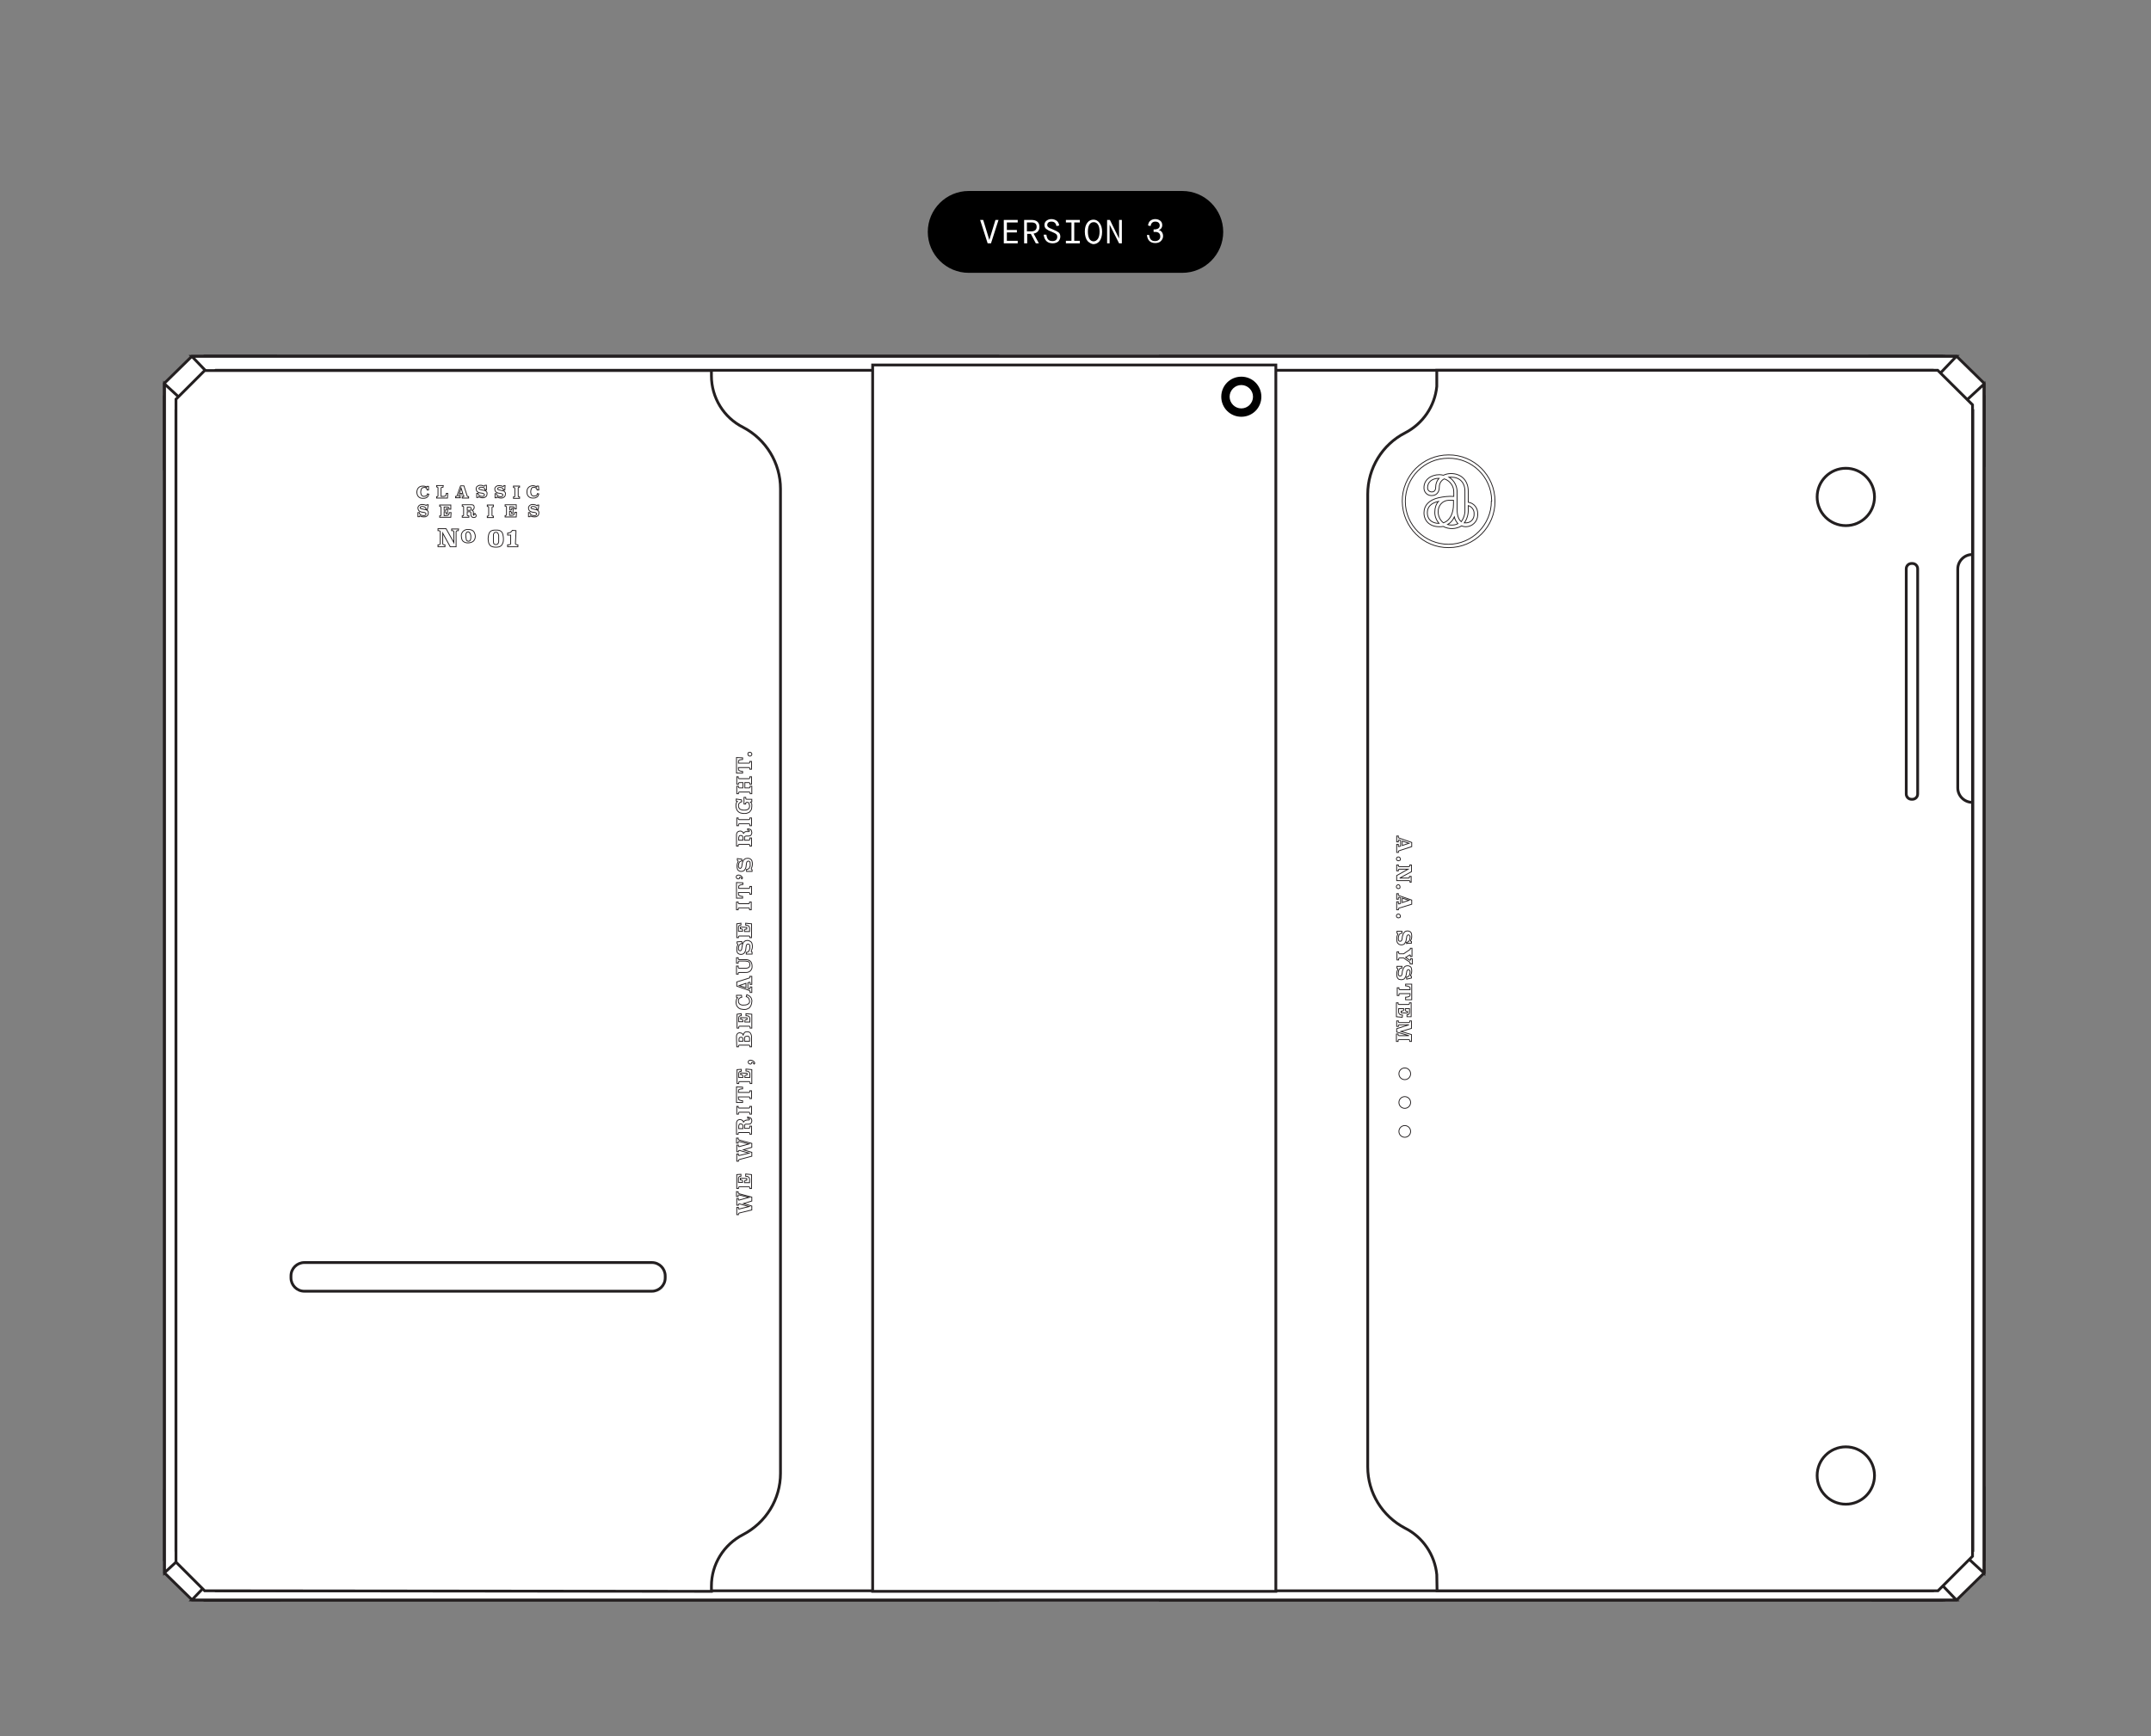 <?xml version="1.0" encoding="utf-8"?>
<!-- Generator: Adobe Illustrator 27.9.0, SVG Export Plug-In . SVG Version: 6.00 Build 0)  -->
<svg version="1.1" id="Layer_1" xmlns="http://www.w3.org/2000/svg" xmlns:xlink="http://www.w3.org/1999/xlink" x="0px" y="0px"
	 viewBox="0 0 772.5 623.6" style="enable-background:new 0 0 772.5 623.6;" xml:space="preserve">
<rect x="0" y="0" width="772.5" height="623.6" fill="#808080" stroke="none"/>
<style type="text/css">
	.st0{fill:#FFFFFF;stroke:#231F20;stroke-miterlimit:10;}
	.st1{fill:#D9D8DC;stroke:#231F20;stroke-miterlimit:10;}
	.st2{fill:#FFFFFF;stroke:#DE9F57;stroke-width:2;}
	.st3{fill:none;stroke:#231F20;}
	.st4{fill:none;stroke:#231F20;stroke-width:0.3;stroke-miterlimit:10;}
	.st5{fill:none;stroke:#231F20;stroke-width:0.3;}
	.st6{fill:none;stroke:#231F20;stroke-miterlimit:10;}
	.st7{fill:#FFFFFF;stroke:#231F20;stroke-width:0.3;stroke-miterlimit:10;}
	.st8{fill:#FFFFFF;}
</style>
<g>
	<path class="st0" d="M698.3,574.7H73.4l-14.3-14.3V142.3L73.4,128h624.9l14.3,14.3v418.1L698.3,574.7z"/>
	<path class="st1" d="M358.4,574.7h-285l-14.3-14.3V142.3L73.4,128h285L358.4,574.7z M416.7,128h280.8l14.3,14.3v418.1l-14.3,14.3
		H416.7V128z"/>
	<path class="st0" d="M712.6,137.7l-9.9-9.7h-31.2v39.2h41.1L712.6,137.7L712.6,137.7z M702.7,574.7l9.9-9.7v-30.6h-40v40.3
		L702.7,574.7L702.7,574.7z M59.1,565l9.9,9.7h31.2v-39.2H59.1V565z M68.9,128l-9.9,9.7v30.7h40V128H68.9z"/>
	<path class="st0" d="M672.9,159.1H98.7L68.9,128h633.7L672.9,159.1L672.9,159.1z M98.7,543.7h574.2l29.7,31H68.9L98.7,543.7z
		 M680.9,535.8V167.2l31.6-29.2V565L680.9,535.8z M90.7,167.1v368.6l-31.6,29.2v-427L90.7,167.1L90.7,167.1z"/>
	<circle class="st2" cx="442.7" cy="141.5" r="5.2"/>
	<path class="st0" d="M429.3,133h264.9l14.3,14.3v409.8l-14.3,14.3H429.3V133z"/>
	<path class="st0" d="M491.2,177.5v349.4c0,9.3,5.2,17.7,13.4,22c6.4,3.2,10.7,9.6,11.4,16.7l0.1,5.8H696l12.4-12.4V145.4L695.9,133
		H516v5.8c-0.7,7.1-5,13.4-11.4,16.7C496.4,159.7,491.2,168.2,491.2,177.5L491.2,177.5"/>
	<circle class="st3" cx="662.9" cy="178.5" r="10.3"/>
	<circle class="st3" cx="662.9" cy="530" r="10.3"/>
	<path class="st4" d="M527.3,180.4v-4c0-3.8-2.5-6.3-6.2-6.3c-0.9,0-1.9,0.2-2.7,0.6c-0.5-0.1-1-0.2-1.4-0.2c-3.2,0-5.6,1.9-5.6,4.6
		c-0.1,1.5,1,2.8,2.5,2.9h0.3c1.7,0,2.7-1.2,2.7-3c0-1.3,0.6-2.4,1.8-3c2.1,0.7,3.5,2.7,3.4,4.9v1.4c-1.9-0.1-3.7,0.1-5.5,0.5
		c-3.4,0.8-5.2,2.7-5.2,5.4c0,3,2.2,5,5.5,5c0.5,0,1,0,1.4-0.1c2.1,1.1,4.6,1,6.6-0.2c0.5,0.2,1,0.3,1.5,0.3c2.3,0,4.2-1.8,4.3-4.1
		c0,0,0,0,0,0c0-0.1,0-0.3,0-0.4C530.8,182.5,529.4,180.7,527.3,180.4L527.3,180.4z M529.4,184.6c0.1,1.7-1.1,3.1-2.7,3.2
		c0,0,0,0-0.1,0h-0.7c1-1.4,1.5-3.2,1.4-4.9v-1.3C528.6,182,529.5,183.2,529.4,184.6z M516.8,188c-2.6,0-4.2-1.5-4.2-3.8
		c0-2.1,1.3-3.5,4-4.1c-0.9,1-1.3,2.4-1.3,3.7C515.2,185.3,515.8,186.8,516.8,188L516.8,188z M520.4,171.4h0.8c3,0,4.9,1.9,4.9,5
		v6.6c0.1,1.6-0.4,3.1-1.3,4.4c-1-0.8-1.5-2.3-1.5-4.4v-6C523.4,174.7,522.3,172.6,520.4,171.4L520.4,171.4z M522.3,185.7
		c0.2,0.9,0.7,1.7,1.3,2.4c-0.7,0.4-1.6,0.5-2.4,0.5c-0.5,0-0.9-0.1-1.3-0.2C521,187.8,521.8,186.8,522.3,185.7L522.3,185.7z
		 M518.4,187.8c-1.2-0.9-1.9-2.4-1.9-3.9c-0.1-2.2,1.5-4.1,3.7-4.2c0,0,0,0,0.1,0h1.7v1.3C522,184.5,520.7,187,518.4,187.8
		L518.4,187.8z M516.8,171.8c-0.8,0.9-1.2,2-1.2,3.2c0,1.1-0.5,1.7-1.4,1.7c-0.8,0-1.5-0.6-1.5-1.4c0-0.1,0-0.1,0-0.2
		C512.7,173.1,514.4,171.8,516.8,171.8L516.8,171.8z M520.2,163.4c-9.2,0-16.7,7.5-16.6,16.7s7.5,16.7,16.7,16.6
		c9.2,0,16.7-7.5,16.6-16.7c0,0,0,0,0,0C536.9,170.8,529.4,163.3,520.2,163.4C520.2,163.3,520.2,163.3,520.2,163.4L520.2,163.4z
		 M535.6,180c0,8.5-6.9,15.5-15.4,15.5c-8.5,0-15.5-6.9-15.5-15.4c0-8.5,6.8-15.5,15.4-15.5h0.1c8.4-0.1,15.4,6.7,15.5,15.1V180z"/>
	<circle class="st5" cx="504.5" cy="406.4" r="2.1"/>
	<circle class="st5" cx="504.5" cy="396" r="2.1"/>
	<circle class="st5" cx="504.5" cy="385.7" r="2.1"/>
	<path class="st5" d="M502.4,305.6c-0.1,0-0.2,0.2-0.2,0.6h-0.6v-2.9h0.6v0.6c0,0.1,0,0.2,0.1,0.2h0.1l0.6-0.2v-2l-0.5-0.2h-0.1
		c-0.1,0-0.2,0.1-0.2,0.3v0.4h-0.6v-2.1h0.6c0,0.1,0,0.3,0,0.5c0,0.1,0.1,0.2,0.2,0.2l4.6,1.6v1.5L502.4,305.6z M503.6,302.1v1.6
		l2.4-0.8L503.6,302.1z M502.2,309.2c-0.2,0-0.3-0.1-0.5-0.2c-0.1-0.1-0.2-0.3-0.2-0.5c0-0.2,0.1-0.4,0.2-0.5
		c0.1-0.1,0.3-0.2,0.5-0.2c0.4,0,0.7,0.3,0.7,0.7l0,0c0,0.1,0,0.2,0,0.3c0,0.1-0.1,0.2-0.1,0.2c-0.1,0.1-0.1,0.1-0.2,0.1
		C502.3,309.1,502.3,309.1,502.2,309.2L502.2,309.2z M506.4,316.9c0-0.4-0.1-0.6-0.3-0.6h-4.5v-1.8l4.1-2.3h-3.2
		c-0.2,0-0.3,0.2-0.3,0.6h-0.6v-2.1h0.6c0,0.4,0.1,0.6,0.3,0.6h3.5c0.2,0,0.3-0.2,0.3-0.6h0.6v2.4l-4.2,2.3h3.2
		c0.2,0,0.3-0.2,0.3-0.6h0.6v2.1H506.4z M502.2,319.2c-0.2,0-0.3-0.1-0.5-0.2c-0.3-0.3-0.3-0.7,0-1c0,0,0,0,0,0
		c0.3-0.3,0.7-0.3,0.9,0c0.1,0.1,0.2,0.3,0.2,0.5l0,0c0,0.1,0,0.2,0,0.3c0,0.1-0.1,0.2-0.1,0.2l-0.2,0.1
		C502.3,319.2,502.3,319.2,502.2,319.2L502.2,319.2z M502.4,326.2c-0.1,0-0.2,0.2-0.2,0.6h-0.6v-2.9h0.6v0.6c0,0.1,0,0.2,0.1,0.2
		h0.1l0.6-0.2v-2l-0.5-0.2h-0.1c-0.1,0-0.2,0.1-0.2,0.3v0.4h-0.6v-2h0.6c0,0.1,0,0.3,0,0.5c0,0.1,0.1,0.2,0.2,0.2l4.6,1.6v1.5
		L502.4,326.2z M503.6,322.6v1.6l2.4-0.8L503.6,322.6z M502.2,329.7c-0.2,0-0.3-0.1-0.5-0.2c-0.1-0.1-0.2-0.3-0.2-0.5
		c0-0.2,0.1-0.4,0.2-0.5c0.1-0.1,0.3-0.2,0.5-0.2c0.4,0,0.7,0.3,0.7,0.7l0,0c0,0.1,0,0.2,0,0.3c0,0.1-0.1,0.2-0.1,0.2
		c-0.1,0.1-0.1,0.1-0.2,0.1C502.3,329.7,502.3,329.7,502.2,329.7L502.2,329.7z M505.2,339.1l-0.1-0.6c0.2,0,0.4-0.1,0.6-0.2
		c0.2-0.1,0.3-0.2,0.4-0.4c0.1-0.2,0.2-0.3,0.2-0.5c0-0.2,0.1-0.4,0.1-0.6v-0.3c0-0.1,0-0.2-0.1-0.3c0-0.1-0.1-0.2-0.2-0.3
		c-0.1-0.1-0.2-0.1-0.3-0.1c-0.1,0-0.2,0-0.3,0.1c-0.1,0.1-0.1,0.2-0.2,0.3c-0.1,0.1-0.1,0.3-0.1,0.4c0,0.2-0.1,0.4-0.1,0.5
		l-0.1,0.6c0,0.2-0.1,0.4-0.2,0.6c-0.1,0.3-0.3,0.6-0.5,0.8c-0.3,0.2-0.6,0.3-1,0.3c-0.5,0-1-0.2-1.3-0.6c-0.1-0.2-0.3-0.4-0.3-0.7
		c-0.1-0.6-0.1-1.1,0-1.7c0.1-0.2,0.1-0.4,0.2-0.6c0.1-0.1,0.1-0.2,0.1-0.3c0-0.1,0-0.1-0.1-0.2c-0.1-0.1-0.1-0.1-0.2-0.1v-0.7h1.8
		v0.7c-0.4,0-0.8,0.2-1,0.5c-0.2,0.4-0.3,0.9-0.3,1.3c0,0.1,0,0.3,0,0.4c0,0.1,0.1,0.2,0.1,0.4c0,0.1,0.1,0.2,0.2,0.2
		c0.1,0.1,0.2,0.1,0.4,0.1c0.2,0,0.3-0.1,0.4-0.2c0.1-0.2,0.2-0.3,0.2-0.5c0.1-0.2,0.1-0.5,0.1-0.7c0-0.3,0.1-0.5,0.2-0.8
		c0.1-0.4,0.3-0.8,0.6-1.1c0.3-0.3,0.7-0.4,1.1-0.4c0.2,0,0.4,0,0.6,0.1c0.2,0.1,0.4,0.2,0.5,0.3c0.2,0.2,0.3,0.4,0.3,0.6
		c0.1,0.3,0.1,0.6,0.1,0.9c0,0.3,0,0.6-0.1,0.9c-0.1,0.2-0.1,0.4-0.2,0.5c0,0,0,0.1-0.1,0.1c0,0,0,0.1,0,0.1c0,0.1,0,0.2,0.1,0.2
		c0.1,0.1,0.1,0.1,0.2,0.1v0.6H505.2z M506.4,346.2c0-0.1,0-0.2,0-0.4c0-0.1-0.1-0.2-0.1-0.2l-2.2-1.5h-1.5c-0.2,0-0.3,0.2-0.3,0.7
		h-0.6v-2.9h0.6c0,0.5,0.1,0.7,0.3,0.7h1.5l2.2-1.5c0.1-0.1,0.1-0.1,0.2-0.2c0-0.1,0-0.2,0-0.3h0.6v3h-0.6v-0.4c0-0.1,0-0.2-0.1-0.2
		h-0.1l-1.5,0.9l1.5,1h0.1c0.1,0,0.2-0.1,0.2-0.3v-0.2h0.6v1.9L506.4,346.2z M505.2,351.7l-0.1-0.7c0.2,0,0.4-0.1,0.6-0.2
		c0.3-0.2,0.5-0.5,0.6-0.9c0-0.2,0.1-0.4,0.1-0.6V349c0-0.1,0-0.2-0.1-0.3c0-0.1-0.1-0.2-0.2-0.3c-0.1-0.1-0.2-0.1-0.3-0.1
		c-0.1,0-0.2,0-0.3,0.1c-0.1,0.1-0.1,0.2-0.2,0.3c-0.1,0.1-0.1,0.3-0.1,0.4c0,0.2-0.1,0.4-0.1,0.5l-0.1,0.6c0,0.2-0.1,0.4-0.2,0.6
		c-0.1,0.3-0.3,0.6-0.5,0.8c-0.3,0.2-0.6,0.3-1,0.3c-0.3,0-0.5-0.1-0.8-0.1c-0.2-0.1-0.4-0.2-0.5-0.4c-0.1-0.2-0.3-0.4-0.3-0.7
		c-0.1-0.6-0.1-1.2,0-1.7c0.1-0.2,0.1-0.4,0.2-0.6c0.1-0.1,0.1-0.2,0.1-0.3c0-0.1,0-0.1-0.1-0.2c-0.1-0.1-0.1-0.1-0.2-0.1v-0.7h1.8
		v0.6c-0.4,0-0.8,0.2-1,0.5c-0.2,0.4-0.3,0.9-0.3,1.3c0,0.1,0,0.3,0,0.4c0,0.1,0.1,0.3,0.1,0.4c0.1,0.1,0.1,0.2,0.2,0.2
		c0.1,0.1,0.2,0.1,0.4,0.1c0.2,0,0.3-0.1,0.4-0.2c0.1-0.2,0.2-0.3,0.2-0.5c0.1-0.2,0.1-0.5,0.1-0.7c0-0.3,0.1-0.5,0.2-0.8
		c0.1-0.4,0.3-0.8,0.6-1.1c0.3-0.3,0.7-0.4,1.1-0.4c0.2,0,0.4,0,0.6,0.1c0.2,0.1,0.4,0.2,0.5,0.3c0.2,0.2,0.3,0.4,0.3,0.6
		c0.1,0.3,0.1,0.6,0.1,0.8c0,0.3,0,0.6-0.1,0.9c-0.1,0.2-0.1,0.4-0.2,0.6c0,0-0.1,0.1-0.1,0.1c0,0,0,0.1,0,0.1c0,0.1,0,0.2,0.1,0.2
		c0.1,0.1,0.1,0.1,0.2,0.1v0.6L505.2,351.7z M504.8,358.8v-0.6c0.4,0,0.8-0.1,1.2-0.2c0.2-0.1,0.4-0.4,0.4-0.6v-0.5h-3.7
		c-0.2,0-0.3,0.2-0.3,0.7h-0.6v-2.8h0.6c0,0.4,0.1,0.7,0.3,0.7h3.7v-0.5c0-0.3-0.1-0.5-0.4-0.6c-0.4-0.2-0.8-0.3-1.2-0.3v-0.6h2.2
		v5.6H504.8z M505.3,365.2v-0.7c0.6,0,0.9-0.3,0.9-0.8v-1.4h-1.5v0.6c0,0.2,0.3,0.4,0.8,0.4v0.6l-2.3-0.1v-0.6
		c0.6,0,0.9-0.2,0.9-0.4v-0.5h-1.8v1.1c0,0.8,0.5,1.2,1.4,1.2l-0.1,0.8l-2.1-0.2v-5h0.6c0,0.4,0.1,0.6,0.3,0.6h3.5
		c0.2,0,0.3-0.2,0.3-0.6h0.6v5L505.3,365.2z M506.3,374.1c0-0.4-0.1-0.7-0.3-0.7h-3.6c-0.2,0-0.3,0.2-0.3,0.7h-0.6v-2.7h0.6
		c0,0.4,0.1,0.6,0.3,0.6h3.6l-4.4-1.3v-1.2l4.4-1.4h-3.5c-0.2,0-0.3,0.2-0.3,0.6h-0.6v-2h0.6c0,0.4,0.1,0.6,0.3,0.6h3.5
		c0.2,0,0.3-0.2,0.3-0.6h0.6v2.7l-3.8,1.1l3.8,1.1v2.5L506.3,374.1z"/>
	<path class="st6" d="M686.5,202.4h0.3c1.1,0,1.9,0.9,1.9,1.9v80.9c0,1.1-0.9,1.9-1.9,1.9h-0.3c-1.1,0-1.9-0.9-1.9-1.9v-80.9
		C684.6,203.3,685.4,202.4,686.5,202.4z"/>
	<path class="st6" d="M708.3,288.2L708.3,288.2c-2.8,0-5.2-2.3-5.2-5.2v-78.6c0-2.8,2.3-5.2,5.1-5.2c0,0,0,0,0,0l0,0"/>
	<path class="st0" d="M342.4,571.4H77.5l-14.3-14.3V147.3L77.5,133h264.9V571.4z"/>
	<path class="st0" d="M255.5,571.6v-1.9c0-7.8,4.4-14.9,11.4-18.5c8.2-4.3,13.4-12.7,13.4-22V175.6c0-9.3-5.2-17.8-13.4-22.1
		c-7-3.5-11.4-10.7-11.4-18.5v-1.9h-182l-10.3,10.3v417.7l10.3,10.3L255.5,571.6z"/>
	<path class="st7" d="M265.1,428.1c0,0.2,0,0.3,0.1,0.5c0.1,0.1,0.2,0.1,0.3,0.2l4.5,1.2v1.4l-3,0.9l3,0.9v1.4l-4.5,1.1
		c-0.1,0-0.2,0.1-0.2,0.2c-0.1,0.1-0.1,0.2-0.1,0.4h-0.6v-2.6h0.6v0.4c0,0.1,0,0.2,0.1,0.2l3.7-0.9l-3.5-1c-0.1,0-0.2,0.1-0.2,0.1
		c-0.1,0.1-0.1,0.2-0.1,0.4h-0.6v-2.4h0.6v0.4c0,0.1,0,0.2,0.1,0.2l3.7-1l-3.6-0.9h-0.1c-0.1,0-0.2,0.1-0.2,0.3v0.3h-0.6v-1.8
		L265.1,428.1z M266.1,421.8v0.7c-0.6,0-0.9,0.3-0.9,0.8v1.4h1.5v-0.5c0-0.2-0.3-0.4-0.8-0.4v-0.6l2.3,0.1v0.6
		c-0.6,0.1-0.8,0.2-0.8,0.4v0.5h1.8v-1.1c0-0.8-0.5-1.2-1.4-1.2l0-0.8l2.1,0.2v5h-0.6c0-0.4-0.1-0.6-0.3-0.6h-3.5
		c-0.2,0-0.3,0.2-0.3,0.6h-0.6v-5L266.1,421.8z M265.1,408.8c0,0.2,0,0.3,0.1,0.5c0.1,0.1,0.2,0.1,0.3,0.2l4.5,1.2v1.4l-3,0.9l3,0.9
		v1.4l-4.5,1.2c-0.1,0-0.2,0.1-0.2,0.2c-0.1,0.1-0.1,0.3-0.1,0.4h-0.6v-2.6h0.6v0.4c0,0.1,0,0.2,0.1,0.2l3.7-0.9l-3.5-1
		c-0.1,0-0.2,0.1-0.2,0.1c-0.1,0.1-0.1,0.2-0.1,0.4h-0.6v-2.4h0.6v0.4c0,0.1,0,0.2,0.1,0.2l3.7-1l-3.6-0.9h-0.1
		c-0.1,0-0.2,0.1-0.2,0.3v0.3h-0.6v-1.8L265.1,408.8z M269,401.4c0.1,0,0.3,0,0.4,0.1c0.1,0,0.2,0.1,0.3,0.2
		c0.1,0.1,0.2,0.2,0.2,0.3c0,0.2,0.1,0.3,0.1,0.5c0,0.2,0,0.4-0.1,0.6c-0.1,0.1-0.1,0.3-0.2,0.4c-0.1,0.1-0.2,0.2-0.4,0.2
		c-0.1,0-0.3,0.1-0.4,0.1h-0.5c-0.2,0-0.3,0-0.5,0c-0.1,0-0.2,0-0.3,0.1c-0.1,0-0.1,0.1-0.2,0.2c0,0.1,0,0.2,0,0.3v0.9h1.6
		c0.2,0,0.3-0.3,0.3-0.8h0.6v2.9h-0.6c0-0.4-0.1-0.6-0.3-0.6h-3.6c-0.2,0-0.3,0.2-0.3,0.6h-0.6V404c0-0.2,0-0.5,0-0.7
		c0-0.2,0.1-0.4,0.2-0.6c0.1-0.2,0.2-0.3,0.4-0.4c0.5-0.3,1.1-0.2,1.6,0.2c0.1,0.1,0.2,0.2,0.2,0.3c0.1,0.1,0.1,0.2,0.1,0.4
		c0-0.1,0.1-0.2,0.2-0.4c0.1-0.1,0.2-0.2,0.2-0.2c0.1-0.1,0.2-0.1,0.4-0.2c0.2,0,0.4-0.1,0.5-0.1h0.6c0.1,0,0.2,0,0.2-0.1
		c0.1,0,0.1-0.1,0.1-0.2c0-0.1,0-0.1-0.1-0.2c-0.1,0-0.1-0.1-0.2-0.1h-0.4v-0.5L269,401.4z M265.3,405.4h1.5v-0.9
		c0-0.2,0-0.4-0.2-0.6c-0.2-0.1-0.4-0.2-0.6-0.2c-0.2,0-0.4,0-0.5,0.2c-0.1,0.2-0.2,0.4-0.2,0.6L265.3,405.4z M265.1,397.4
		c0,0.4,0.1,0.6,0.3,0.6h3.6c0.2,0,0.3-0.2,0.3-0.6h0.6v2.8h-0.6c0-0.4-0.1-0.7-0.3-0.7h-3.5c-0.2,0-0.3,0.2-0.3,0.7h-0.6v-2.8
		H265.1z M266.7,390.5v0.6c-0.4,0-0.8,0.1-1.2,0.2c-0.2,0.1-0.3,0.4-0.3,0.6v0.5h3.8c0.2,0,0.3-0.2,0.3-0.6h0.6v2.8h-0.6
		c0-0.4-0.1-0.6-0.3-0.6h-3.8v0.5c0,0.3,0.1,0.5,0.3,0.6c0.4,0.2,0.8,0.3,1.2,0.3v0.6h-2.2v-5.6L266.7,390.5z"/>
	<path id="B" class="st7" d="M266.2,384.1v0.7c-0.6,0-0.9,0.3-0.9,0.8v1.4h1.5v-0.6c0-0.2-0.3-0.4-0.8-0.4v-0.6l2.3,0.1v0.6
		c-0.6,0.1-0.8,0.2-0.8,0.4v0.5h1.8v-1.1c0-0.8-0.5-1.2-1.4-1.2l0-0.7l2.1,0.2v5h-0.6c0-0.4-0.1-0.7-0.3-0.7h-3.5
		c-0.2,0-0.3,0.2-0.3,0.7h-0.6v-5L266.2,384.1z"/>
	<path class="st7" d="M270.8,382.2c-0.1-0.2-0.2-0.3-0.4-0.5c-0.1-0.1-0.2-0.1-0.3-0.1c-0.1,0-0.2,0-0.2,0.1c0,0.2,0,0.3-0.1,0.4
		c-0.1,0.1-0.3,0.2-0.4,0.1c-0.2,0-0.3-0.1-0.5-0.2c-0.1-0.1-0.2-0.3-0.2-0.5c0-0.2,0.1-0.4,0.2-0.5c0.2-0.1,0.4-0.2,0.6-0.2
		c0.3,0,0.7,0.1,1,0.3c0.3,0.2,0.5,0.5,0.6,0.8L270.8,382.2z M264.5,372.9c0-0.3,0-0.5,0-0.8c0-0.2,0.1-0.4,0.2-0.6
		c0.1-0.2,0.2-0.3,0.4-0.4c0.2-0.1,0.5-0.2,0.7-0.1c0.3,0,0.6,0.1,0.8,0.3c0.1,0.1,0.2,0.2,0.2,0.3c0.1,0.1,0.1,0.3,0.1,0.4
		c0-0.4,0.2-0.7,0.4-1c0.2-0.3,0.6-0.4,0.9-0.4c0.3,0,0.5,0,0.8,0.1c0.2,0.1,0.4,0.2,0.5,0.4c0.1,0.2,0.2,0.4,0.3,0.6
		c0.1,0.3,0.1,0.6,0.1,0.9v3.4h-0.6c0-0.4-0.1-0.6-0.3-0.6h-3.5c-0.2,0-0.3,0.2-0.3,0.6h-0.6L264.5,372.9z M265.4,374h1.4v-0.8
		c0-0.2-0.1-0.4-0.2-0.5c-0.2-0.1-0.4-0.2-0.6-0.1c-0.4,0-0.6,0.2-0.6,0.7V374z M267.4,374h1.8v-1c0-0.1,0-0.3-0.1-0.4
		c0-0.1-0.1-0.2-0.2-0.3c-0.1-0.1-0.2-0.1-0.3-0.1c-0.1,0-0.2,0-0.4,0c-0.2,0-0.5,0.1-0.6,0.2c-0.2,0.2-0.3,0.4-0.2,0.6V374z"/>
	<path class="st7" d="M266.2,364.1v0.7c-0.6,0-0.9,0.3-0.9,0.8v1.4h1.5v-0.5c0-0.2-0.3-0.4-0.8-0.4v-0.6l2.3,0.1v0.6
		c-0.6,0.1-0.8,0.2-0.8,0.4v0.5h1.8v-1.1c0-0.8-0.5-1.2-1.4-1.2l0-0.7l2.1,0.2v5h-0.6c0-0.4-0.1-0.7-0.3-0.7h-3.5
		c-0.2,0-0.3,0.2-0.3,0.7h-0.6v-5L266.2,364.1z"/>
	<path class="st7" d="M266.3,357.5l0.1,0.7c-0.3,0-0.6,0.2-0.9,0.4c-0.5,0.6-0.4,1.6,0.2,2.1c0.5,0.3,1,0.4,1.5,0.3
		c0.3,0,0.6,0,0.9-0.1c0.2-0.1,0.4-0.1,0.6-0.3c0.2-0.1,0.3-0.3,0.4-0.4c0.1-0.2,0.1-0.4,0.1-0.5c0-0.4-0.1-0.7-0.3-1.1
		c-0.2-0.3-0.5-0.5-0.9-0.6l0.2-0.7c0.2,0.1,0.5,0.2,0.7,0.3c0.2,0.1,0.4,0.3,0.6,0.5c0.2,0.2,0.3,0.4,0.4,0.7
		c0.1,0.3,0.2,0.7,0.1,1c0,0.4-0.1,0.7-0.2,1.1c-0.1,0.3-0.3,0.6-0.5,0.9c-0.2,0.3-0.5,0.4-0.9,0.6c-0.4,0.2-0.8,0.2-1.2,0.2
		c-0.4,0-0.9-0.1-1.3-0.2c-0.3-0.1-0.6-0.3-0.9-0.6c-0.2-0.2-0.4-0.5-0.5-0.8c-0.2-0.7-0.2-1.3,0-2c0.1-0.2,0.2-0.5,0.4-0.6
		l-0.4-0.2v-0.7L266.3,357.5z M269.1,351.3c0.1,0,0.2-0.2,0.2-0.6h0.7v2.9h-0.6v-0.6c0-0.1,0-0.2-0.1-0.2h-0.1l-0.6,0.2v2l0.5,0.2
		h0.1c0.1,0,0.2-0.1,0.2-0.3v-0.4h0.6v2h-0.6c0-0.2,0-0.3-0.1-0.5c0-0.1-0.1-0.2-0.1-0.2l-4.6-1.6v-1.5L269.1,351.3z M267.9,354.8
		v-1.6l-2.4,0.8L267.9,354.8z M265.1,344c0,0.4,0.1,0.7,0.3,0.7h2.3c0.3,0,0.7,0,1,0.1c0.3,0.1,0.5,0.2,0.7,0.4
		c0.2,0.2,0.4,0.4,0.5,0.7c0.1,0.3,0.2,0.7,0.2,1.1c0,0.4,0,0.8-0.2,1.1c-0.1,0.3-0.3,0.5-0.5,0.7c-0.2,0.2-0.5,0.3-0.7,0.4
		c-0.3,0.1-0.7,0.1-1,0.1h-2.3c-0.2,0-0.3,0.2-0.3,0.6h-0.6v-2.9h0.6c0,0.2,0,0.4,0.1,0.6c0,0.1,0.1,0.2,0.2,0.2h2.3
		c0.2,0,0.5,0,0.7-0.1c0.2,0,0.3-0.1,0.5-0.2c0.1-0.1,0.2-0.2,0.3-0.4c0.1-0.2,0.1-0.4,0.1-0.6c0-0.2,0-0.4-0.1-0.6
		c-0.1-0.1-0.1-0.3-0.3-0.4c-0.1-0.1-0.3-0.2-0.5-0.2c-0.2,0-0.5-0.1-0.7-0.1h-2.3c-0.1,0-0.2,0.1-0.2,0.2c-0.1,0.2-0.1,0.4-0.1,0.6
		h-0.6V344H265.1z M266.4,338.2l0.1,0.7c-0.2,0-0.4,0.1-0.6,0.2c-0.1,0.1-0.3,0.2-0.4,0.4c-0.1,0.2-0.2,0.3-0.2,0.5
		c0,0.2-0.1,0.4-0.1,0.6c0,0.1,0,0.2,0,0.3c0,0.1,0,0.2,0.1,0.3c0,0.1,0.1,0.2,0.2,0.2c0.1,0.1,0.2,0.1,0.3,0.1c0.1,0,0.2,0,0.3-0.1
		c0.1-0.1,0.1-0.2,0.2-0.3c0.1-0.1,0.1-0.3,0.1-0.5c0-0.2,0.1-0.4,0.1-0.5l0.1-0.6c0-0.2,0.1-0.4,0.2-0.6c0.1-0.3,0.3-0.6,0.6-0.8
		c0.3-0.2,0.6-0.3,1-0.3c0.3,0,0.5,0,0.8,0.2c0.2,0.1,0.4,0.2,0.6,0.4c0.1,0.2,0.3,0.4,0.3,0.7c0.1,0.3,0.1,0.6,0.1,0.8
		c0,0.3,0,0.6-0.1,0.9c-0.1,0.2-0.1,0.4-0.2,0.6c-0.1,0.1-0.1,0.2-0.1,0.3c0,0.1,0,0.1,0.1,0.2c0.1,0.1,0.1,0.1,0.2,0.1v0.7H268
		v-0.6c0.4,0,0.8-0.2,1-0.6c0.2-0.4,0.4-0.8,0.3-1.3c0-0.1,0-0.3,0-0.4c0-0.1,0-0.3-0.1-0.4c-0.1-0.1-0.1-0.2-0.2-0.2
		c-0.1-0.1-0.2-0.1-0.4-0.1c-0.2,0-0.3,0.1-0.4,0.2c-0.1,0.2-0.2,0.3-0.2,0.5c0,0.2-0.1,0.4-0.1,0.7c0,0.3-0.1,0.5-0.1,0.8
		c-0.1,0.4-0.3,0.8-0.6,1.1c-0.3,0.3-0.7,0.4-1.1,0.4c-0.2,0-0.4,0-0.6-0.1c-0.2-0.1-0.4-0.2-0.5-0.3c-0.2-0.2-0.3-0.4-0.3-0.6
		c-0.1-0.3-0.1-0.6-0.1-0.8c0-0.3,0-0.6,0.1-0.9c0.1-0.2,0.1-0.4,0.2-0.6c0,0,0.1-0.1,0.1-0.1v-0.1c0-0.1,0-0.2-0.1-0.2
		c-0.1-0.1-0.1-0.1-0.2-0.2v-0.6L266.4,338.2z M266.1,331.6v0.7c-0.6,0-0.9,0.3-0.9,0.8v1.4h1.5V334c0-0.2-0.3-0.4-0.8-0.4V333
		l2.3,0.1v0.6c-0.6,0-0.8,0.2-0.8,0.4v0.5h1.8v-1.1c0-0.8-0.5-1.2-1.4-1.2l0-0.7l2.1,0.2v5h-0.6c0-0.4-0.1-0.6-0.3-0.6h-3.5
		c-0.2,0-0.3,0.2-0.3,0.6h-0.6v-5L266.1,331.6z M265.1,324c0,0.4,0.1,0.6,0.3,0.6h3.5c0.2,0,0.3-0.2,0.3-0.6h0.6v2.8h-0.6
		c0-0.4-0.1-0.7-0.3-0.7h-3.5c-0.2,0-0.3,0.2-0.3,0.7h-0.6V324L265.1,324z M266.8,317.1v0.6c-0.4,0-0.8,0.1-1.2,0.3
		c-0.2,0.1-0.4,0.4-0.3,0.6v0.5h3.7c0.2,0,0.3-0.2,0.3-0.7h0.6v2.8h-0.6c0-0.4-0.1-0.6-0.3-0.6h-3.8v0.5c0,0.3,0.1,0.5,0.3,0.6
		c0.4,0.2,0.8,0.3,1.2,0.3v0.6h-2.2v-5.6L266.8,317.1z M266.4,315.7c-0.1-0.2-0.2-0.3-0.3-0.5c-0.1-0.1-0.2-0.1-0.4-0.1
		c-0.1,0-0.1,0-0.1,0.1c0,0.2,0,0.3-0.1,0.4c-0.1,0.1-0.3,0.1-0.4,0.1c-0.2,0-0.3-0.1-0.5-0.2c-0.1-0.1-0.2-0.3-0.2-0.5
		c0-0.2,0.1-0.4,0.2-0.5c0.2-0.1,0.4-0.2,0.6-0.2c0.3,0,0.7,0.1,0.9,0.3c0.3,0.2,0.5,0.5,0.6,0.8L266.4,315.7z M266.4,308.6l0.1,0.6
		c-0.2,0-0.4,0.1-0.6,0.2c-0.2,0.1-0.3,0.2-0.4,0.4c-0.1,0.2-0.2,0.3-0.2,0.5c0,0.2-0.1,0.4-0.1,0.6c0,0.1,0,0.2,0,0.3
		c0,0.1,0,0.2,0.1,0.3c0,0.1,0.1,0.2,0.2,0.3c0.1,0.1,0.2,0.1,0.3,0.1c0.1,0,0.2,0,0.3-0.1c0.1-0.1,0.1-0.2,0.2-0.3
		c0.1-0.1,0.1-0.3,0.1-0.4c0-0.2,0.1-0.4,0.1-0.5l0.1-0.6c0-0.2,0.1-0.4,0.2-0.6c0.1-0.3,0.3-0.6,0.6-0.8c0.3-0.2,0.6-0.3,1-0.3
		c0.3,0,0.5,0,0.8,0.1c0.2,0.1,0.4,0.2,0.6,0.4c0.1,0.2,0.3,0.4,0.3,0.7c0.1,0.3,0.1,0.5,0.1,0.8c0,0.3,0,0.6-0.1,0.9
		c-0.1,0.2-0.1,0.4-0.2,0.6c-0.1,0.1-0.1,0.2-0.1,0.3c0,0.1,0,0.1,0.1,0.2l0.2,0.1v0.6h-2v-0.7c0.4,0,0.8-0.2,1-0.5
		c0.2-0.4,0.4-0.8,0.3-1.3c0-0.1,0-0.3,0-0.5c0-0.1,0-0.2-0.1-0.4c-0.1-0.1-0.1-0.2-0.2-0.2c-0.1-0.1-0.2-0.1-0.4-0.1
		c-0.2,0-0.3,0.1-0.4,0.2c-0.1,0.2-0.2,0.3-0.2,0.5c0,0.2-0.1,0.5-0.1,0.7c0,0.3-0.1,0.5-0.1,0.8c-0.1,0.4-0.3,0.8-0.6,1.1
		c-0.3,0.3-0.7,0.4-1.1,0.4c-0.2,0-0.4,0-0.6-0.1c-0.2-0.1-0.4-0.2-0.5-0.3c-0.2-0.2-0.3-0.4-0.3-0.6c-0.1-0.3-0.1-0.6-0.1-0.9
		c0-0.3,0-0.6,0.1-0.9c0.1-0.2,0.1-0.4,0.2-0.6c0,0,0.1-0.1,0.1-0.1v-0.1c0-0.1,0-0.2-0.1-0.2c-0.1-0.1-0.1-0.1-0.2-0.2v-0.6
		L266.4,308.6z M269,297.8c0.1,0,0.3,0,0.4,0.1c0.1,0,0.2,0.1,0.3,0.2c0.1,0.1,0.2,0.2,0.2,0.4c0,0.2,0.1,0.3,0.1,0.5
		c0,0.2,0,0.4-0.1,0.6c-0.1,0.1-0.1,0.3-0.2,0.4c-0.1,0.1-0.2,0.2-0.4,0.2c-0.1,0-0.3,0.1-0.4,0.1h-1c-0.1,0-0.2,0.1-0.3,0.1
		c-0.1,0-0.1,0.1-0.2,0.2c0,0.1,0,0.2,0,0.3v0.9h1.6c0.2,0,0.3-0.3,0.3-0.8h0.6v2.9h-0.6c0-0.4-0.1-0.6-0.3-0.6h-3.6
		c-0.2,0-0.3,0.2-0.3,0.6h-0.6v-3.5c0-0.2,0-0.5,0-0.7c0-0.2,0.1-0.4,0.2-0.6c0.1-0.2,0.2-0.3,0.4-0.4c0.2-0.1,0.5-0.2,0.7-0.2
		c0.2,0,0.3,0,0.5,0.1c0.3,0.1,0.5,0.3,0.6,0.5c0.1,0.1,0.1,0.2,0.1,0.4c0-0.1,0.1-0.2,0.2-0.4c0.1-0.1,0.2-0.2,0.2-0.2
		c0.1-0.1,0.2-0.1,0.4-0.2c0.2,0,0.4,0,0.5,0h0.6c0.1,0,0.2,0,0.2-0.1c0.1-0.1,0.1-0.2,0-0.3c0,0,0,0,0,0l0,0
		c-0.1,0-0.1-0.1-0.2-0.1h-0.4v-0.5L269,297.8z M265.3,301.8h1.5v-0.9c0-0.2,0-0.4-0.2-0.6c-0.2-0.2-0.4-0.2-0.6-0.2
		c-0.2,0-0.4,0-0.5,0.2c-0.1,0.2-0.2,0.4-0.2,0.6L265.3,301.8z M265.1,293.8c0,0.4,0.1,0.6,0.3,0.6h3.6c0.2,0,0.3-0.2,0.3-0.6h0.6
		v2.8h-0.6c0-0.5-0.1-0.7-0.3-0.7h-3.5c-0.2,0-0.3,0.2-0.3,0.7h-0.6v-2.8H265.1z M266.3,287.3l0.1,0.7c-0.3,0-0.6,0.2-0.9,0.5
		c-0.2,0.2-0.3,0.6-0.3,0.9c0,0.5,0.2,0.9,0.5,1.2c0.5,0.3,1,0.4,1.5,0.4c0.3,0,0.7,0,1-0.1c0.2-0.1,0.4-0.2,0.6-0.3
		c0.1-0.1,0.2-0.3,0.3-0.5c0.1-0.2,0.1-0.4,0.1-0.6c0-0.2,0-0.3-0.1-0.5c0-0.1-0.1-0.3-0.1-0.4c-0.1-0.1-0.1-0.2-0.2-0.3
		c-0.1-0.1-0.2-0.1-0.3-0.1h-0.4c-0.2,0-0.3,0.2-0.3,0.6h-0.6v-2.4h0.6c0,0.4,0.1,0.7,0.3,0.7h1.9v0.9l-0.5,0.1
		c0.1,0.1,0.2,0.1,0.2,0.2c0.1,0.1,0.1,0.2,0.2,0.3s0.1,0.3,0.1,0.5c0,0.2,0,0.4,0,0.6c0,0.3-0.1,0.6-0.1,0.9
		c-0.1,0.3-0.3,0.6-0.5,0.8c-0.2,0.3-0.5,0.5-0.9,0.6c-0.4,0.2-0.9,0.2-1.3,0.2c-0.4,0-0.9-0.1-1.3-0.2c-0.3-0.1-0.6-0.3-0.9-0.6
		c-0.2-0.2-0.4-0.5-0.5-0.9c-0.1-0.3-0.2-0.7-0.2-1c0-0.3,0-0.7,0.1-1c0.1-0.2,0.2-0.5,0.4-0.6l-0.4-0.2v-0.7L266.3,287.3z
		 M265.1,279c0,0.4,0.1,0.7,0.3,0.7h3.6c0.2,0,0.3-0.2,0.3-0.7h0.6v2.7h-0.6c0-0.4-0.1-0.6-0.3-0.6h-1.5v1.9h1.6
		c0.2,0,0.3-0.2,0.3-0.6h0.6v2.7h-0.6c0-0.4-0.1-0.6-0.3-0.6h-3.6c-0.2,0-0.3,0.2-0.3,0.6h-0.6v-2.7h0.6c0,0.4,0.1,0.6,0.3,0.6h1.3
		v-1.9h-1.3c-0.2,0-0.3,0.2-0.3,0.6h-0.6V279H265.1z M266.7,272.2v0.6c-0.4,0-0.8,0.1-1.2,0.2c-0.2,0.1-0.3,0.4-0.3,0.6v0.5h3.8
		c0.2,0,0.3-0.2,0.3-0.6h0.6v2.8h-0.6c0-0.4-0.1-0.6-0.3-0.6h-3.8v0.5c0,0.3,0.1,0.5,0.3,0.6c0.4,0.2,0.8,0.3,1.2,0.3v0.6h-2.2v-5.6
		L266.7,272.2z M269.3,270.2c0.2,0,0.4,0.1,0.5,0.2c0.3,0.3,0.3,0.7,0,1c0,0,0,0,0,0c-0.1,0.1-0.3,0.2-0.5,0.2
		c-0.2,0-0.3-0.1-0.5-0.2c-0.1-0.1-0.2-0.3-0.2-0.5c0-0.1,0-0.2,0-0.3c0-0.1,0.1-0.1,0.1-0.2l0.2-0.1
		C269.1,270.2,269.2,270.2,269.3,270.2L269.3,270.2z M154,176h-0.6c0-0.3-0.2-0.5-0.4-0.7c-0.2-0.2-0.5-0.3-0.7-0.2
		c-0.4,0-0.7,0.1-0.9,0.4c-0.2,0.4-0.3,0.8-0.3,1.2c0,0.2,0,0.5,0.1,0.7c0,0.2,0.1,0.3,0.2,0.5c0.2,0.2,0.5,0.4,0.8,0.4
		c0.3,0,0.6-0.1,0.9-0.2c0.2-0.2,0.4-0.4,0.4-0.7l0.5,0.1c-0.1,0.2-0.1,0.4-0.2,0.6c-0.1,0.2-0.2,0.3-0.4,0.5
		c-0.2,0.1-0.3,0.2-0.6,0.3c-0.3,0.1-0.5,0.1-0.8,0.1c-0.3,0-0.6,0-0.9-0.1c-0.3-0.1-0.5-0.2-0.7-0.4c-0.2-0.2-0.4-0.4-0.5-0.7
		c-0.1-0.3-0.2-0.7-0.2-1c0-0.3,0.1-0.7,0.2-1c0.1-0.3,0.3-0.5,0.5-0.7c0.2-0.2,0.4-0.3,0.7-0.4c0.3-0.1,0.5-0.1,0.8-0.1
		c0.3,0,0.5,0,0.8,0.1c0.2,0.1,0.4,0.2,0.5,0.3l0.1-0.3h0.6V176z"/>
	<path class="st7" d="M159.1,175c-0.4,0-0.7,0.1-0.7,0.3v3h1c0.2,0,0.4-0.1,0.6-0.2c0.2-0.3,0.3-0.6,0.3-0.9h0.5l-0.1,1.7h-3.9v-0.5
		c0.4,0,0.5-0.1,0.5-0.3v-2.9c0-0.2-0.2-0.3-0.5-0.3v-0.5h2.4L159.1,175z M167.8,178.2c0,0.1,0.2,0.2,0.5,0.2v0.5H166v-0.5h0.4
		c0.1,0,0.2,0,0.2-0.1c0,0,0,0,0-0.1l-0.2-0.5h-1.6l-0.1,0.4c0,0,0,0.1,0,0.1c0,0.1,0.1,0.1,0.3,0.1h0.3v0.5h-1.7v-0.5
		c0.1,0,0.2,0,0.4,0c0.1,0,0.1-0.1,0.1-0.1l1.3-3.7h1.2L167.8,178.2z M165,177.2h1.2l-0.6-1.9L165,177.2z M174.7,176h-0.5
		c0-0.3-0.2-0.6-0.4-0.8c-0.3-0.2-0.6-0.2-0.9-0.2h-0.3c-0.1,0-0.2,0-0.3,0.1c-0.1,0-0.1,0.1-0.2,0.1c-0.1,0.1-0.1,0.2-0.1,0.3
		c0,0.1,0,0.2,0.1,0.2c0.1,0.1,0.2,0.1,0.2,0.1c0.1,0,0.2,0.1,0.4,0.1l0.4,0.1l0.5,0.1c0.2,0,0.3,0.1,0.5,0.1
		c0.3,0.1,0.5,0.2,0.6,0.4c0.2,0.2,0.3,0.5,0.2,0.8c0,0.2,0,0.4-0.1,0.6c-0.1,0.2-0.2,0.3-0.3,0.4c-0.2,0.1-0.3,0.2-0.5,0.3
		c-0.2,0.1-0.4,0.1-0.7,0.1c-0.2,0-0.5,0-0.7-0.1c-0.2,0-0.3-0.1-0.5-0.2c-0.1,0-0.2-0.1-0.2-0.1c-0.1,0-0.1,0-0.1,0.1
		c0,0.1-0.1,0.1-0.1,0.2h-0.5v-1.5h0.5c0,0.3,0.2,0.6,0.4,0.8c0.3,0.2,0.6,0.3,1,0.3h0.3c0.1,0,0.2,0,0.3-0.1c0.1,0,0.2-0.1,0.2-0.2
		c0-0.1,0.1-0.2,0.1-0.3c0-0.1-0.1-0.2-0.2-0.3c-0.1-0.1-0.3-0.1-0.4-0.2c-0.2,0-0.4-0.1-0.6-0.1c-0.2,0-0.4-0.1-0.6-0.1
		c-0.3-0.1-0.6-0.2-0.9-0.5c-0.2-0.3-0.3-0.6-0.3-0.9c0-0.2,0-0.3,0.1-0.5c0.1-0.2,0.1-0.3,0.3-0.4c0.1-0.1,0.3-0.2,0.5-0.3
		c0.2-0.1,0.4-0.1,0.7-0.1c0.2,0,0.5,0,0.7,0.1c0.2,0,0.3,0.1,0.4,0.2h0.2c0.1,0,0.1,0,0.2-0.1l0.1-0.2h0.5L174.7,176z M181.3,176
		h-0.5c0-0.2-0.1-0.3-0.1-0.4c-0.1-0.1-0.2-0.2-0.3-0.3c-0.3-0.2-0.6-0.2-0.9-0.2h-0.2c-0.1,0-0.2,0-0.3,0.1c-0.1,0-0.1,0.1-0.2,0.1
		c-0.1,0.1-0.1,0.2-0.1,0.3c0,0.1,0,0.2,0.1,0.2c0.1,0.1,0.2,0.1,0.2,0.1c0.1,0,0.2,0.1,0.4,0.1l0.4,0.1l0.4,0.1
		c0.2,0,0.3,0.1,0.5,0.1c0.3,0.1,0.5,0.2,0.6,0.4c0.2,0.2,0.3,0.5,0.2,0.8c0,0.2,0,0.4-0.1,0.6c-0.1,0.2-0.2,0.3-0.3,0.4
		c-0.2,0.1-0.3,0.2-0.5,0.3c-0.2,0.1-0.4,0.1-0.7,0.1c-0.2,0-0.5,0-0.7-0.1c-0.2,0-0.3-0.1-0.5-0.2c-0.1,0-0.2-0.1-0.2-0.1
		c-0.1,0-0.1,0-0.1,0.1c0,0.1-0.1,0.1-0.1,0.2h-0.5v-1.5h0.5c0,0.3,0.2,0.6,0.4,0.8c0.3,0.2,0.6,0.3,1,0.3h0.3l0.3-0.1
		c0.1,0,0.2-0.1,0.2-0.2c0-0.1,0.1-0.2,0.1-0.3c0-0.1-0.1-0.2-0.1-0.3c-0.1-0.1-0.3-0.1-0.4-0.2c-0.2,0-0.4-0.1-0.6-0.1
		c-0.2,0-0.4-0.1-0.6-0.1c-0.3-0.1-0.6-0.2-0.9-0.5c-0.2-0.3-0.3-0.6-0.3-0.9c0-0.2,0-0.3,0.1-0.5c0.1-0.1,0.2-0.3,0.3-0.4
		c0.1-0.1,0.3-0.2,0.5-0.3c0.4-0.1,0.9-0.1,1.4,0c0.2,0,0.3,0.1,0.5,0.2h0.2c0.1,0,0.1,0,0.2-0.1c0,0,0.1-0.1,0.1-0.2h0.4L181.3,176
		z M186.6,175c-0.3,0-0.5,0.1-0.5,0.3v2.9c0,0.2,0.2,0.3,0.5,0.3v0.5h-2.2v-0.5c0.4,0,0.5-0.1,0.5-0.3v-2.8c0-0.2-0.2-0.3-0.5-0.3
		v-0.5h2.2V175z M193.5,176h-0.6c0-0.3-0.2-0.5-0.4-0.7c-0.2-0.2-0.5-0.3-0.7-0.3c-0.4,0-0.7,0.1-0.9,0.4c-0.2,0.4-0.3,0.8-0.3,1.2
		c0,0.2,0,0.5,0.1,0.7c0,0.2,0.1,0.4,0.2,0.5c0.2,0.2,0.5,0.4,0.8,0.4c0.3,0,0.6-0.1,0.9-0.2c0.2-0.2,0.4-0.4,0.4-0.7l0.5,0.1
		c-0.1,0.2-0.1,0.4-0.2,0.6c-0.1,0.2-0.2,0.3-0.4,0.5c-0.2,0.1-0.4,0.2-0.6,0.3c-0.3,0.1-0.5,0.1-0.8,0.1c-0.3,0-0.6,0-0.9-0.1
		c-0.3-0.1-0.5-0.2-0.7-0.4c-0.2-0.2-0.4-0.4-0.5-0.7c-0.2-0.6-0.2-1.4,0-2c0.1-0.3,0.3-0.5,0.5-0.7c0.2-0.2,0.4-0.3,0.7-0.4
		c0.5-0.2,1.1-0.2,1.6,0c0.2,0.1,0.4,0.2,0.5,0.3l0.1-0.3h0.6L193.5,176z M153.5,183H153c0-0.2-0.1-0.3-0.1-0.5
		c-0.2-0.3-0.4-0.4-0.7-0.5c-0.2,0-0.3-0.1-0.5-0.1h-0.2l-0.3,0.1c-0.1,0-0.1,0.1-0.2,0.1c-0.1,0.1-0.1,0.2-0.1,0.3
		c0,0.1,0,0.2,0.1,0.2c0.1,0.1,0.2,0.1,0.2,0.1c0.1,0,0.2,0.1,0.4,0.1l0.4,0.1l0.5,0.1l0.5,0.1c0.3,0.1,0.5,0.2,0.6,0.4
		c0.2,0.2,0.3,0.5,0.2,0.8c0,0.2,0,0.4-0.1,0.6c-0.1,0.2-0.2,0.3-0.3,0.4c-0.2,0.1-0.3,0.2-0.5,0.3c-0.4,0.1-0.9,0.1-1.4,0
		c-0.2,0-0.3-0.1-0.5-0.2c-0.1,0-0.1-0.1-0.2-0.1c-0.1,0-0.1,0-0.1,0.1c0,0.1-0.1,0.1-0.1,0.2h-0.5v-1.5h0.5c0,0.3,0.2,0.6,0.4,0.8
		c0.3,0.2,0.6,0.3,1,0.3h0.4c0.1,0,0.2,0,0.3-0.1c0.1,0,0.2-0.1,0.2-0.2c0-0.1,0.1-0.2,0.1-0.3c0-0.1-0.1-0.2-0.1-0.3
		c-0.1-0.1-0.3-0.1-0.4-0.2l-0.6-0.1c-0.2,0-0.4-0.1-0.6-0.1c-0.3-0.1-0.6-0.2-0.9-0.5c-0.2-0.3-0.3-0.6-0.3-0.9
		c0-0.2,0-0.3,0.1-0.5c0.1-0.1,0.2-0.3,0.3-0.4c0.1-0.1,0.3-0.2,0.5-0.3c0.2-0.1,0.4-0.1,0.7-0.1c0.4,0,0.8,0.1,1.1,0.2l0.1,0.1h0.1
		c0.1,0,0.1,0,0.2,0c0,0,0.1-0.1,0.1-0.2h0.5L153.5,183z M161.9,182.9h-0.6c0-0.5-0.2-0.8-0.7-0.8h-1.1v1.2h0.5
		c0.2,0,0.3-0.2,0.3-0.6h0.5l-0.1,1.8h-0.5c0-0.4-0.1-0.7-0.3-0.7h-0.4v1.4h0.9c0.6,0,0.9-0.4,1-1.1h0.6l-0.1,1.7h-4v-0.5
		c0.3,0,0.5-0.1,0.5-0.3v-2.8c0-0.2-0.2-0.3-0.5-0.3v-0.5h4L161.9,182.9z M171,185.1c0,0.1,0,0.2,0,0.3c-0.1,0.2-0.2,0.4-0.4,0.4
		c-0.1,0-0.3,0.1-0.4,0.1c-0.2,0-0.3,0-0.5-0.1c-0.1,0-0.2-0.1-0.3-0.2c-0.1-0.1-0.1-0.2-0.2-0.3c0-0.1-0.1-0.2-0.1-0.4v-0.4
		c0-0.1,0-0.2,0-0.4c0-0.1,0-0.2-0.1-0.2c0-0.1-0.1-0.1-0.2-0.1c-0.1,0-0.2,0-0.3,0h-0.7v1.2c0,0.2,0.2,0.3,0.6,0.3v0.5h-2.4v-0.5
		c0.3,0,0.5-0.1,0.5-0.3v-2.9c0-0.2-0.2-0.3-0.5-0.3v-0.5h2.8c0.2,0,0.4,0,0.6,0c0.2,0,0.3,0.1,0.5,0.1c0.1,0.1,0.3,0.2,0.3,0.3
		c0.1,0.2,0.1,0.4,0.1,0.6c0,0.1,0,0.3-0.1,0.4c0,0.1-0.1,0.2-0.2,0.3c-0.1,0.1-0.2,0.1-0.3,0.2c-0.1,0.1-0.2,0.1-0.3,0.1
		c0.1,0,0.2,0.1,0.3,0.1c0.1,0.1,0.1,0.1,0.2,0.2c0.1,0.1,0.1,0.2,0.1,0.3c0,0.1,0,0.3,0,0.4v0.5c0,0.1,0,0.1,0,0.2
		c0,0,0.1,0.1,0.1,0.1c0.1,0,0.1,0,0.1-0.1c0-0.1,0.1-0.1,0.1-0.2v-0.3h0.4L171,185.1z M167.8,182.1v1.2h0.8
		c0.3,0.1,0.6-0.1,0.6-0.4c0,0,0,0,0,0c0-0.1,0-0.1,0-0.2c0-0.1,0-0.3-0.1-0.4c-0.1-0.1-0.3-0.1-0.5-0.1H167.8z M177.2,182
		c-0.3,0-0.5,0.1-0.5,0.3v2.8c0,0.2,0.2,0.3,0.5,0.3v0.5H175v-0.5c0.4,0,0.5-0.1,0.5-0.3v-2.9c0-0.2-0.2-0.3-0.5-0.3v-0.5h2.2
		L177.2,182z M185.4,182.8h-0.6c0-0.5-0.2-0.8-0.6-0.8h-1.1v1.2h0.4c0.2,0,0.3-0.2,0.3-0.6h0.5l-0.1,1.8h-0.5c0-0.4-0.1-0.7-0.3-0.7
		h-0.4v1.4h0.9c0.6,0,0.9-0.4,1-1.1h0.6l-0.1,1.7h-4v-0.5c0.3,0,0.5-0.1,0.5-0.3v-2.8c0-0.2-0.2-0.3-0.5-0.3v-0.5h4L185.4,182.8z
		 M193.3,183h-0.5c0-0.2-0.1-0.3-0.1-0.5c-0.1-0.1-0.2-0.2-0.3-0.3c-0.1-0.1-0.3-0.1-0.4-0.2c-0.2,0-0.3-0.1-0.5-0.1h-0.2l-0.3,0.1
		c-0.1,0-0.2,0.1-0.2,0.1c-0.1,0.1-0.1,0.2-0.1,0.3c0,0.1,0,0.2,0.1,0.2c0.1,0.1,0.2,0.1,0.2,0.1c0.1,0,0.2,0.1,0.4,0.1l0.4,0.1
		l0.4,0.1l0.5,0.1c0.3,0.1,0.5,0.2,0.6,0.4c0.2,0.2,0.3,0.5,0.2,0.8c0,0.2,0,0.4-0.1,0.6c-0.1,0.2-0.2,0.3-0.3,0.4
		c-0.2,0.1-0.3,0.2-0.5,0.3c-0.4,0.1-0.9,0.1-1.4,0c-0.2,0-0.3-0.1-0.5-0.2c-0.1,0-0.2-0.1-0.2-0.1c-0.1,0-0.1,0-0.1,0.1
		c0,0.1-0.1,0.1-0.1,0.2h-0.5v-1.5h0.5c0,0.3,0.2,0.6,0.4,0.8c0.3,0.2,0.6,0.3,1,0.3h0.4c0.1,0,0.2,0,0.3-0.1c0.1,0,0.2-0.1,0.2-0.2
		c0-0.1,0.1-0.2,0.1-0.3c0-0.1-0.1-0.2-0.1-0.3c-0.1-0.1-0.3-0.1-0.4-0.2c-0.2,0-0.4-0.1-0.6-0.1c-0.2,0-0.4,0-0.6-0.1
		c-0.3-0.1-0.6-0.2-0.9-0.5c-0.2-0.3-0.3-0.6-0.3-0.9c0-0.2,0-0.3,0.1-0.5c0.1-0.1,0.2-0.3,0.3-0.4c0.1-0.1,0.3-0.2,0.5-0.3
		c0.2-0.1,0.4-0.1,0.7-0.1c0.2,0,0.5,0,0.7,0.1c0.2,0,0.3,0.1,0.5,0.2l0.1,0.1h0.1c0.1,0,0.1,0,0.2,0c0.1,0,0.1-0.1,0.1-0.2h0.4
		L193.3,183z M164.6,190.6c-0.5,0-0.8,0.1-0.8,0.4v5.4h-2.1l-2.7-4.9v3.8c0,0.3,0.3,0.4,0.8,0.4v0.7h-2.5v-0.7
		c0.5,0,0.8-0.1,0.8-0.4V191c0-0.3-0.3-0.4-0.8-0.4v-0.7h2.9l2.8,5V191c0-0.3-0.3-0.4-0.8-0.4V190h2.5L164.6,190.6z M170.7,192.6
		c0,0.7-0.2,1.3-0.7,1.8c-0.5,0.4-1.2,0.6-1.9,0.6c-0.3,0-0.6,0-0.9-0.1c-0.3-0.1-0.5-0.2-0.8-0.4c-0.2-0.2-0.4-0.4-0.5-0.7
		c-0.1-0.4-0.2-0.7-0.2-1.1c-0.2-1.2,0.7-2.3,1.9-2.5c0.2,0,0.4,0,0.6,0c0.3,0,0.6,0,0.9,0.1c0.3,0.1,0.6,0.2,0.8,0.4
		c0.2,0.2,0.4,0.4,0.5,0.7C170.6,191.9,170.7,192.2,170.7,192.6L170.7,192.6z M168.2,191c-0.3,0-0.5,0.1-0.7,0.4
		c-0.2,0.3-0.3,0.7-0.2,1.1c0,0.3,0,0.6,0.1,0.9c0,0.2,0.1,0.4,0.1,0.6c0.1,0.1,0.2,0.2,0.3,0.3c0.1,0,0.3,0.1,0.4,0.1
		c0.3,0,0.6-0.1,0.7-0.4c0.2-0.4,0.2-0.8,0.2-1.2c0-0.3,0-0.6-0.1-0.8c0-0.2-0.1-0.3-0.2-0.5c-0.1-0.1-0.2-0.2-0.3-0.2
		C168.5,191.1,168.3,191,168.2,191L168.2,191z M178.1,190.4c0.4,0,0.8,0,1.2,0.1c0.3,0.1,0.6,0.3,0.8,0.5c0.3,0.3,0.4,0.6,0.5,1
		c0.1,0.5,0.2,1,0.2,1.5c0,0.5,0,1-0.2,1.5c-0.1,0.3-0.3,0.7-0.5,0.9c-0.2,0.2-0.5,0.4-0.8,0.5c-0.8,0.2-1.6,0.2-2.4,0
		c-0.3-0.1-0.6-0.2-0.9-0.5c-0.2-0.3-0.4-0.6-0.5-0.9c-0.1-0.5-0.2-1-0.2-1.5c0-0.5,0.1-1,0.2-1.5c0.1-0.4,0.3-0.7,0.5-1
		c0.2-0.2,0.5-0.4,0.9-0.5C177.3,190.4,177.7,190.4,178.1,190.4L178.1,190.4z M178.1,191.2c-0.2,0-0.3,0-0.5,0.1
		c-0.1,0.1-0.2,0.3-0.3,0.4c-0.1,0.2-0.1,0.5-0.1,0.7c0,0.3,0,0.7,0,1c0,0.4,0,0.7,0,1.1c0,0.2,0.1,0.5,0.1,0.7
		c0.1,0.1,0.2,0.3,0.3,0.3c0.2,0.1,0.3,0.1,0.5,0.1c0.2,0,0.3,0,0.5-0.1c0.1-0.1,0.2-0.2,0.3-0.3c0.1-0.2,0.2-0.4,0.2-0.7v-1.1
		c0-0.3,0-0.7,0-1c0-0.2-0.1-0.5-0.2-0.7c-0.1-0.2-0.2-0.3-0.3-0.4C178.4,191.2,178.2,191.2,178.1,191.2z M185.1,195.3
		c0,0.2,0.3,0.4,0.9,0.4v0.7h-3.7v-0.7c0.7,0,1.1-0.1,1.1-0.4v-3.1h-1.1v-0.7c0.7,0,1.4-0.4,1.7-1l1.3,0.1v0.7L185.1,195.3z"/>
	<path class="st0" d="M109.3,453.5h124.8c2.7,0,4.8,2.2,4.8,4.8v0.7c0,2.7-2.2,4.8-4.8,4.8H109.3c-2.7,0-4.8-2.2-4.8-4.8v-0.7
		C104.5,455.6,106.7,453.5,109.3,453.5z"/>
	<path class="st0" d="M313.4,131.1h144.8v440.5H313.4V131.1z"/>
	<path class="st8" d="M445.8,148.2c-3.2,0-5.7-2.6-5.7-5.7c0-3.2,2.6-5.7,5.7-5.7c3.2,0,5.7,2.6,5.7,5.7c0,0,0,0,0,0l0,0
		C451.5,145.7,449,148.2,445.8,148.2z"/>
	<path d="M445.8,138.3c2.3,0,4.2,1.9,4.2,4.2c0,2.3-1.9,4.2-4.2,4.2c-2.3,0-4.2-1.9-4.2-4.2c0,0,0,0,0,0l0,0
		C441.6,140.2,443.5,138.3,445.8,138.3 M445.8,135.3c-4,0-7.2,3.2-7.2,7.2c0,4,3.2,7.2,7.2,7.2c4,0,7.2-3.2,7.2-7.2l0,0l0,0
		C453,138.5,449.8,135.3,445.8,135.3L445.8,135.3z"/>
</g>
<g>
	<path d="M424.6,98h-76.7c-8.1,0-14.7-6.6-14.7-14.7v0c0-8.1,6.6-14.7,14.7-14.7h76.7c8.1,0,14.7,6.6,14.7,14.7v0
		C439.3,91.4,432.7,98,424.6,98z"/>
	<g>
		<path class="st8" d="M354.7,87.4L352,79h1.1l2.2,7.2h0l2.2-7.2h1.1l-2.7,8.4H354.7z"/>
		<path class="st8" d="M360.5,87.4V79h5v0.9h-3.9v2.7h3.6v0.9h-3.6v3h3.9v0.9H360.5z"/>
		<path class="st8" d="M367.8,87.4V79h2.7c1.8,0,2.8,0.9,2.8,2.5c0,1.3-0.8,2.2-2.1,2.4l1.9,3.5h-1.1l-1.8-3.4h-1.3v3.4H367.8z
			 M368.8,83.1h1.6c1.1,0,1.9-0.5,1.9-1.6c0-1.1-0.6-1.6-1.9-1.6h-1.6V83.1z"/>
		<path class="st8" d="M375.8,84.3c0.2,1.6,0.8,2.3,2.2,2.3c1.1,0,1.7-0.6,1.7-1.5c0-0.4-0.1-0.8-0.4-1c-0.3-0.3-0.8-0.5-1.7-0.9
			c-0.9-0.3-1.5-0.7-1.9-1c-0.4-0.3-0.6-0.8-0.6-1.4c0-0.6,0.2-1.1,0.7-1.5c0.5-0.4,1.1-0.6,1.8-0.6c0.7,0,1.3,0.2,1.9,0.6
			c0.5,0.4,0.8,1,0.9,1.7l-1,0.2c-0.2-1.1-0.8-1.6-1.8-1.6c-1,0-1.5,0.5-1.5,1.2c0,0.3,0.1,0.6,0.4,0.8c0.2,0.2,0.8,0.5,1.6,0.8
			c1,0.4,1.7,0.8,2.1,1.1c0.4,0.3,0.6,0.9,0.6,1.5s-0.3,1.3-0.7,1.7s-1.2,0.7-2,0.7c-1.9,0-3-1-3.3-3.1L375.8,84.3z"/>
		<path class="st8" d="M382.8,79.9V79h5v0.9h-2v6.6h2v0.9h-5v-0.9h2v-6.6H382.8z"/>
		<path class="st8" d="M390.6,86.6c-0.6-0.7-1-1.9-1-3.4c0-1.4,0.3-2.4,0.9-3.2c0.6-0.8,1.4-1.1,2.2-1.1c0.9,0,1.6,0.4,2.2,1.2
			c0.6,0.8,0.9,1.8,0.9,3.2c0,1.5-0.4,2.7-1,3.4c-0.6,0.7-1.4,1-2.2,1C391.9,87.6,391.2,87.2,390.6,86.6z M394.9,83.2
			c0-2.2-0.8-3.4-2.1-3.4s-2.1,1.1-2.1,3.4c0,2.3,0.8,3.5,2.1,3.5C394,86.6,394.9,85.5,394.9,83.2z"/>
		<path class="st8" d="M397.6,87.4V79h1l3.3,6.7h0V79h1v8.4h-1l-3.4-6.7h0v6.7H397.6z"/>
		<path class="st8" d="M412.7,84.4c0.2,1.5,0.8,2.2,2.1,2.2c1.2,0,1.9-0.7,1.9-1.6c0-1.1-0.6-1.7-1.8-1.7h-0.6v-0.9h0.3
			c0.3,0,0.6,0,1.1-0.2c0.5-0.2,0.8-0.6,0.8-1.2c0-0.9-0.6-1.4-1.6-1.4s-1.5,0.6-1.7,1.6l-0.9-0.2c0.1-0.7,0.3-1.3,0.8-1.7
			c0.5-0.4,1.1-0.6,1.8-0.6c0.7,0,1.3,0.2,1.8,0.6c0.5,0.4,0.7,0.9,0.7,1.6c0,0.9-0.6,1.6-1.3,1.7v0c0.9,0.2,1.6,1,1.6,2.2
			c0,0.7-0.3,1.3-0.8,1.8c-0.5,0.5-1.2,0.7-2,0.7c-1.7,0-2.8-0.9-3-2.9L412.7,84.4z"/>
	</g>
</g>
</svg>
